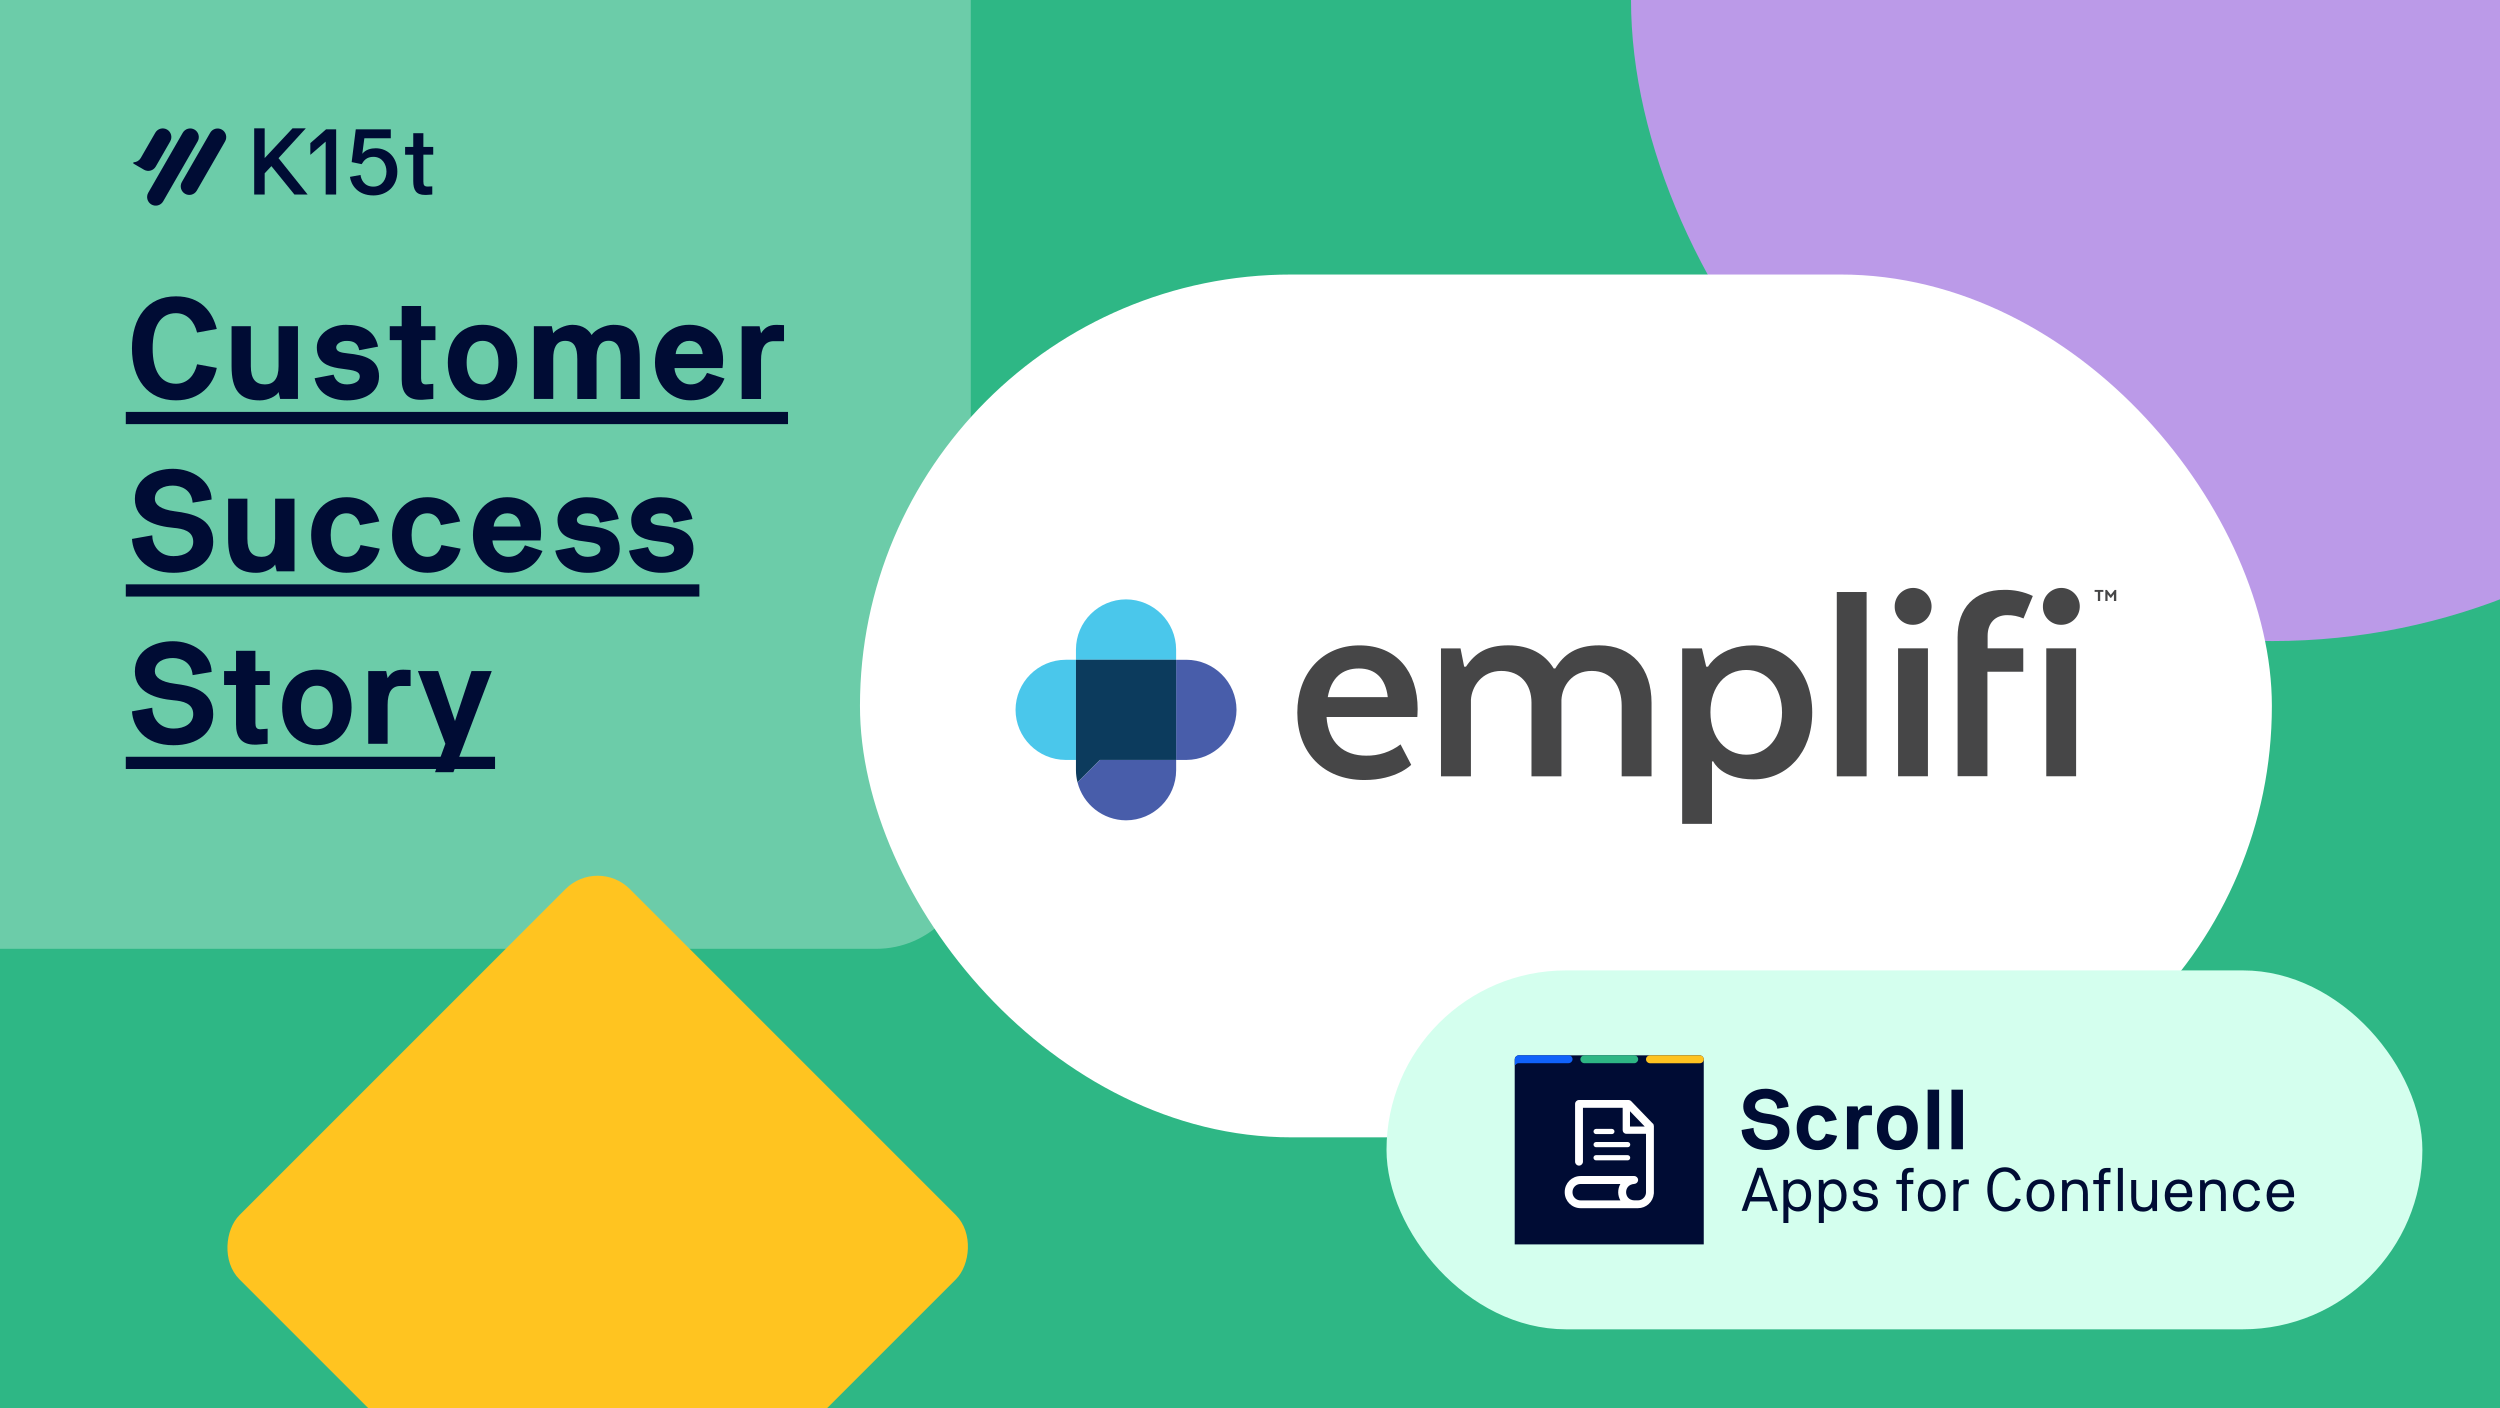 <?xml version="1.0" encoding="UTF-8"?><svg xmlns="http://www.w3.org/2000/svg" width="632" height="356" viewBox="0 0 632 356"><g id="a"><rect width="632" height="356" fill="#2eb785" stroke-width="0"/><rect x="-44.54" y="-50.09" width="289.95" height="289.95" rx="23.91" ry="23.91" fill="#fff" opacity=".3" stroke-width="0"/><rect x="81.32" y="245.52" width="139.55" height="139.55" rx="11.51" ry="11.51" transform="translate(267.2 -14.49) rotate(45)" fill="#ffc420" stroke-width="0"/><rect x="412.32" y="-162.07" width="324.13" height="324.13" rx="162.07" ry="162.07" fill="#bb9ae8" stroke-width="0"/><rect x="217.4" y="69.4" width="356.93" height="218.12" rx="109.06" ry="109.06" fill="#fff" stroke-width="0"/><rect x="350.51" y="245.32" width="261.87" height="90.73" rx="45.37" ry="45.37" fill="#d4ffee" stroke-width="0"/><path d="M49.82,92.09l4.98.91c-.8,4.18-4.14,8.21-10.32,8.21-7.19,0-11.12-5.45-11.12-13.15s3.92-13.15,11.12-13.15c6.36,0,9.26,4,10.32,8.25l-4.98.91c-.69-2.83-2.51-4.9-5.34-4.9-3.89,0-5.89,3.31-5.89,8.9s2,8.94,5.89,8.94c2.87,0,4.69-2.07,5.34-4.9Z" fill="#000c34" stroke-width="0"/><path d="M63.41,92.57c0,3.31,1.24,4.58,3.56,4.61,2.22,0,3.45-1.45,3.45-4.61v-10.1h4.9v18.38h-4.5l-.4-1.74c-.51.98-2.58,2.11-4.72,2.11-5.2,0-7.16-2.76-7.16-8.65v-10.1h4.87v10.1Z" fill="#000c34" stroke-width="0"/><path d="M79.53,95.62l4.8-.91c.4,1.38,1.34,2.47,3.42,2.47.54,0,3.2-.18,3.2-2.03,0-3.34-10.86.29-10.86-7.34,0-3.23,3.31-5.7,7.38-5.7s7.3,1.42,8.1,5.52l-4.76.91c-.36-1.85-1.49-2.36-3.2-2.36-1.53,0-2.62.8-2.62,1.63,0,1.09,1.16,1.34,2.91,1.53,4.25.44,7.92,1.42,7.92,5.81,0,4.11-3.67,6.07-8.07,6.07s-7.45-2.03-8.21-5.59Z" fill="#000c34" stroke-width="0"/><path d="M98.53,85.99v-3.52h3.02v-5.12h4.9v5.12h3.63v3.52h-3.63v9.63c0,1.05.29,1.56,1.24,1.56l1.85-.14v3.81l-2.8.22h-.47c-3.38,0-4.72-1.93-4.72-5.12v-9.96h-3.02Z" fill="#000c34" stroke-width="0"/><path d="M122,101.21c-5.49,0-8.79-3.89-8.79-9.55s3.31-9.56,8.79-9.56,8.76,3.92,8.76,9.56-3.38,9.55-8.76,9.55ZM122,86.17c-2.4,0-4.03,1.78-4.03,5.49s1.63,5.52,4.03,5.52,4-1.74,4-5.52-1.67-5.49-4-5.49Z" fill="#000c34" stroke-width="0"/><path d="M145.93,90.64c0-2.51-.58-4.47-3.05-4.47-2.33,0-3.02,1.96-3.02,4.47v10.21h-4.9v-18.38h4.54l.36,1.78c.58-.91,2.91-2.14,4.83-2.14,2.83,0,4.25,1.49,4.87,2.58.87-1.38,3.52-2.58,5.49-2.58,5.23,0,6.69,3.05,6.69,8.54v10.21h-4.83v-10.21c0-2.47-.73-4.5-3.05-4.5s-3.05,1.96-3.05,4.5v10.21h-4.87v-10.21Z" fill="#000c34" stroke-width="0"/><path d="M178.73,94.27c.58.18,3.85,1.24,4.43,1.42-1.09,2.72-3.6,5.52-8.61,5.52s-8.97-3.89-8.97-9.55,3.45-9.56,8.68-9.56,8.54,3.52,8.54,8.94c0,.62-.04,1.24-.15,2h-12.13c.11,2.36,1.85,4.14,4.03,4.14,1.45,0,3.12-.54,4.18-2.91ZM177.64,89.51c-.18-2.04-1.34-3.34-3.38-3.34s-3.31,1.56-3.45,3.34h6.83Z" fill="#000c34" stroke-width="0"/><path d="M198.2,82.18v4.07h-2.58c-2.22,0-3.23,1.63-3.23,4.8v9.81h-4.9v-18.38h4.54l.36,1.78c.73-1.13,1.71-2.14,3.89-2.14.62,0,1.31.04,1.93.07Z" fill="#000c34" stroke-width="0"/><path d="M31.8,107.22v-3.09h167.41v3.09H31.8Z" fill="#000c34" stroke-width="0"/><path d="M38.49,135.32c0,2.29,1.53,5.27,5.38,5.27,2.91,0,4.98-1.34,4.98-3.63,0-2.76-2.62-3.31-4.98-3.52-4.36-.4-9.77-1.89-9.77-7.3s5.12-7.63,9.59-7.63c4.94,0,9.7,3.05,9.81,7.77l-4.8.8c-.25-3.23-2.83-4.32-5.01-4.32s-4.54.87-4.54,3.38c0,1.42,1.42,2.65,5.05,3.12,4.25.54,9.7,1.67,9.7,7.7,0,4.58-3.85,7.85-10.03,7.85-7.48,0-10.28-4.69-10.5-8.57l5.12-.91Z" fill="#000c34" stroke-width="0"/><path d="M62.54,136.16c0,3.31,1.24,4.58,3.56,4.61,2.22,0,3.45-1.45,3.45-4.61v-10.1h4.9v18.38h-4.5l-.4-1.74c-.51.98-2.58,2.11-4.72,2.11-5.2,0-7.16-2.76-7.16-8.65v-10.1h4.87v10.1Z" fill="#000c34" stroke-width="0"/><path d="M91.16,137.79c.65.11,4.21.8,4.83.91-.73,3.31-3.63,6.1-8.39,6.1-5.41,0-8.94-3.85-8.94-9.55s3.52-9.56,8.94-9.56c4.72,0,7.38,2.72,8.28,6.14-.65.14-4.21.8-4.87.91-.54-2.11-1.96-2.98-3.38-2.98-2.73,0-4.03,2.22-4.03,5.49s1.31,5.52,4.03,5.52c1.63,0,2.98-.98,3.52-2.98Z" fill="#000c34" stroke-width="0"/><path d="M111.61,137.79c.65.11,4.21.8,4.83.91-.73,3.31-3.63,6.1-8.39,6.1-5.41,0-8.94-3.85-8.94-9.55s3.52-9.56,8.94-9.56c4.72,0,7.38,2.72,8.28,6.14-.65.14-4.21.8-4.87.91-.55-2.11-1.96-2.98-3.38-2.98-2.73,0-4.03,2.22-4.03,5.49s1.31,5.52,4.03,5.52c1.63,0,2.98-.98,3.52-2.98Z" fill="#000c34" stroke-width="0"/><path d="M132.71,137.86c.58.18,3.85,1.24,4.43,1.42-1.09,2.72-3.6,5.52-8.61,5.52s-8.97-3.89-8.97-9.55,3.45-9.56,8.68-9.56,8.54,3.52,8.54,8.94c0,.62-.04,1.24-.15,2h-12.13c.11,2.36,1.85,4.14,4.03,4.14,1.45,0,3.12-.54,4.18-2.91ZM131.62,133.1c-.18-2.04-1.34-3.34-3.38-3.34s-3.31,1.56-3.45,3.34h6.83Z" fill="#000c34" stroke-width="0"/><path d="M140.37,139.21l4.8-.91c.4,1.38,1.34,2.47,3.42,2.47.54,0,3.2-.18,3.2-2.03,0-3.34-10.86.29-10.86-7.34,0-3.23,3.31-5.7,7.38-5.7s7.3,1.42,8.1,5.52l-4.76.91c-.36-1.85-1.49-2.36-3.2-2.36-1.53,0-2.62.8-2.62,1.63,0,1.09,1.16,1.34,2.91,1.53,4.25.44,7.92,1.42,7.92,5.81,0,4.11-3.67,6.07-8.07,6.07s-7.45-2.03-8.21-5.59Z" fill="#000c34" stroke-width="0"/><path d="M159.01,139.21l4.8-.91c.4,1.38,1.34,2.47,3.42,2.47.54,0,3.2-.18,3.2-2.03,0-3.34-10.86.29-10.86-7.34,0-3.23,3.31-5.7,7.38-5.7s7.3,1.42,8.1,5.52l-4.76.91c-.36-1.85-1.49-2.36-3.2-2.36-1.53,0-2.62.8-2.62,1.63,0,1.09,1.16,1.34,2.91,1.53,4.25.44,7.92,1.42,7.92,5.81,0,4.11-3.67,6.07-8.07,6.07s-7.45-2.03-8.21-5.59Z" fill="#000c34" stroke-width="0"/><path d="M31.8,150.81v-3.09h145v3.09H31.8Z" fill="#000c34" stroke-width="0"/><path d="M38.49,178.91c0,2.29,1.53,5.27,5.38,5.27,2.91,0,4.98-1.34,4.98-3.63,0-2.76-2.62-3.31-4.98-3.52-4.36-.4-9.77-1.89-9.77-7.3s5.12-7.63,9.59-7.63c4.94,0,9.7,3.05,9.81,7.77l-4.8.8c-.25-3.23-2.83-4.32-5.01-4.32s-4.54.87-4.54,3.38c0,1.42,1.42,2.65,5.05,3.12,4.25.54,9.7,1.67,9.7,7.7,0,4.58-3.85,7.85-10.03,7.85-7.48,0-10.28-4.69-10.5-8.57l5.12-.91Z" fill="#000c34" stroke-width="0"/><path d="M56.65,173.17v-3.52h3.02v-5.12h4.9v5.12h3.63v3.52h-3.63v9.63c0,1.05.29,1.56,1.24,1.56l1.85-.14v3.81l-2.8.22h-.47c-3.38,0-4.72-1.93-4.72-5.12v-9.96h-3.02Z" fill="#000c34" stroke-width="0"/><path d="M80.12,188.39c-5.49,0-8.79-3.89-8.79-9.55s3.31-9.56,8.79-9.56,8.76,3.92,8.76,9.56-3.38,9.55-8.76,9.55ZM80.12,173.35c-2.4,0-4.03,1.78-4.03,5.49s1.63,5.52,4.03,5.52,4-1.74,4-5.52-1.67-5.49-4-5.49Z" fill="#000c34" stroke-width="0"/><path d="M103.8,169.35v4.07h-2.58c-2.22,0-3.23,1.63-3.23,4.8v9.81h-4.9v-18.38h4.54l.36,1.78c.73-1.13,1.71-2.14,3.89-2.14.62,0,1.31.04,1.93.07Z" fill="#000c34" stroke-width="0"/><path d="M119.2,169.64h5.12l-9.7,25.58h-4.65l2.62-7.19-6.94-18.38h5.12l4.25,12.64,4.18-12.64Z" fill="#000c34" stroke-width="0"/><path d="M31.8,194.4v-3.09h93.35v3.09H31.8Z" fill="#000c34" stroke-width="0"/><path d="M66.91,39.96l7.03-7.51h3.36l-6.89,7.53c2.44,3.07,4.9,6.13,7.36,9.2h-3.34l-5.82-7.18-1.7,1.81v5.37h-2.65v-16.73h2.65v7.51Z" fill="#000c34" stroke-width="0"/><path d="M84.98,32.69v16.49h-2.65v-13.38l-3.88,3.35v-2.97l3.98-3.49h2.56Z" fill="#000c34" stroke-width="0"/><path d="M92.11,34.94l-.52,3.94c.83-1.07,2.2-1.4,3.39-1.4,3.05,0,5.47,2.3,5.47,5.89,0,3.85-2.77,6.04-6.06,6.04-4.05,0-5.66-2.76-5.92-4.7l2.68-.48c.09.95.78,2.95,3.24,2.95,2.25,0,3.31-1.9,3.31-3.8s-1.11-3.73-3.31-3.73c-1.7,0-2.41.93-2.96,1.85l-2.53-.52,1.04-8.29h8.85v2.26h-6.68Z" fill="#000c34" stroke-width="0"/><path d="M102.41,39.1v-1.95h2.06v-3.47h2.56v3.47h2.49v1.95h-2.49v6.82c0,.95.28,1.24,1.11,1.24.36,0,.73-.05,1.14-.05v2.07l-1.52.1h-.31c-2.25,0-2.98-1.21-2.98-3.52v-6.65h-2.06Z" fill="#000c34" stroke-width="0"/><path d="M43.04,35.73l-3.67,6.38c-.59,1.03-1.9,1.39-2.93.82h0s-2.66-1.54-2.66-1.54c0,0,0,0,0,0s0,0,0,0l-.03-.02s.01,0,.01,0c-.08-.06-.11-.17-.06-.26.03-.05.08-.08.14-.09,0,0,0,0,0,0,.7-.04,1.37-.43,1.75-1.09l.46-.81,3.21-5.57c.6-1.04,1.93-1.4,2.97-.8s1.4,1.94.8,2.98Z" fill="#000c34" stroke-width="0"/><path d="M49.97,35.74l-8.72,15.16c-.6,1.04-1.93,1.4-2.97.8-1.04-.6-1.4-1.94-.8-2.98l8.72-15.16c.6-1.04,1.93-1.4,2.97-.8s1.4,1.94.8,2.98Z" fill="#000c34" stroke-width="0"/><path d="M56.9,35.75l-7.15,12.44c-.6,1.04-1.93,1.4-2.97.8-1.04-.6-1.4-1.94-.8-2.98l7.15-12.44c.6-1.04,1.93-1.4,2.97-.8,1.04.6,1.4,1.94.8,2.98Z" fill="#000c34" stroke-width="0"/><path d="M383.98,266.79h45.67c.59,0,1.06.48,1.06,1.06v46.73h-47.79v-46.73c0-.59.48-1.06,1.06-1.06Z" fill="#000c34" stroke-width="0"/><path d="M413.13,268.78h-12.61c-.55,0-.99-.45-.99-1s.45-1,1-1h12.61c.55,0,.99.45.99,1s-.45,1-1,1Z" fill="#2eb684" stroke-width="0"/><path d="M429.7,268.79h-12.57c-.56,0-1.02-.45-1.02-1,0-.55.46-1,1.02-1h12.57c.56,0,1.02.45,1.02,1,0,.55-.46,1-1.02,1Z" fill="#ffc320" stroke-width="0"/><path d="M396.54,266.78h-.02s-12.57,0-12.57,0h-.02s0,0,0,0c0,0,0,0,0,0-.43,0-.8.29-.93.68,0,.01,0,.03-.01.04-.02.09-.04.18-.04.27,0,0,0,0,0,0v1.38s0,0,0,0,0,0,0,0v.02s0,0,0,0c0,.04.04.08.09.08.03,0,.05-.01.07-.03,0,0,0,0,0,0,.17-.27.47-.45.81-.45h.02s.02,0,.02,0h.37s12.19,0,12.19,0h.02c.55,0,.99-.45,1-1,0-.55-.45-1-.99-1Z" fill="#1062fa" stroke-width="0"/><path d="M417.82,284.03l-5.45-5.65c-.19-.19-.45-.3-.72-.3h-12.47c-.55,0-1,.44-1,.99v14.6c0,.55.44,1,.99,1s1-.45,1-1v-13.61s10.04,0,10.04,0v5.64c0,.51.41.92.92.92h4.98s0,14.71,0,14.71v.09c0,.49-.18.93-.47,1.28-.29.35-.7.62-1.17.71-.13.03-.27.04-.41.04h-.93c-1.4-.06-2.04-1.07-2.05-2.05-.01-.9.53-2,2.1-2.11.54-.04.95-.49.93-1.03-.02-.54-.46-.96-.99-.96h-13.54c-2.22,0-4.02,1.8-4.02,4.02v.09c0,2.22,1.8,4.02,4.02,4.02h13.54s0,0,0,0h0s.94,0,.94,0c0,0,0,0,0,0,2.11,0,3.84-1.6,4.02-3.64.01-.06.02-.12.02-.18v-.21s0-.09,0-.09v-16.62c0-.26-.09-.51-.27-.69ZM399.56,303.46c-1.12,0-2.03-.91-2.03-2.03v-.09c0-1.12.91-2.03,2.03-2.03h10.07c-.38.67-.56,1.42-.55,2.14.01.69.2,1.4.55,2.01h-10.08ZM412.06,280.92l3.73,3.87h-3.73s0-3.87,0-3.87Z" fill="#fff" stroke-width="0"/><path d="M403.5,290.02h7.97c.37,0,.66-.29.66-.66,0-.37-.3-.66-.66-.66h-7.97c-.37,0-.66.29-.66.66,0,.37.3.66.66.66Z" fill="#fff" stroke-width="0"/><path d="M403.5,286.7h3.98c.37,0,.66-.3.66-.66,0-.37-.3-.66-.66-.66h-3.98c-.37,0-.66.3-.66.66,0,.37.3.66.66.66Z" fill="#fff" stroke-width="0"/><path d="M403.49,293.34h7.97c.37,0,.66-.29.66-.66,0-.37-.3-.66-.66-.66h-7.97c-.37,0-.66.29-.66.66,0,.37.3.66.66.66Z" fill="#fff" stroke-width="0"/><path d="M443.29,285.14c0,1.35.9,3.11,3.17,3.11,1.71,0,2.93-.79,2.93-2.14,0-1.63-1.54-1.95-2.93-2.08-2.57-.24-5.76-1.12-5.76-4.31,0-3.17,3.02-4.5,5.65-4.49,2.91,0,5.72,1.8,5.78,4.58l-2.83.47c-.15-1.91-1.67-2.55-2.95-2.55-1.31,0-2.68.51-2.68,1.99,0,.83.83,1.56,2.98,1.84,2.5.32,5.72.99,5.72,4.54,0,2.7-2.27,4.62-5.91,4.62-4.41,0-6.06-2.76-6.19-5.06l3.02-.53Z" fill="#000c34" stroke-width="0"/><path d="M461.57,286.6c.39.06,2.48.47,2.85.54-.43,1.95-2.14,3.6-4.95,3.6-3.19,0-5.27-2.27-5.27-5.63,0-3.34,2.08-5.63,5.27-5.63,2.78,0,4.35,1.61,4.88,3.62-.39.09-2.48.47-2.87.53-.32-1.24-1.16-1.76-1.99-1.76-1.61,0-2.38,1.31-2.38,3.23,0,1.95.77,3.26,2.38,3.26.96,0,1.76-.58,2.08-1.75Z" fill="#000c34" stroke-width="0"/><path d="M473.23,279.52v2.4s-1.52,0-1.52,0c-1.31,0-1.91.96-1.91,2.83v5.78s-2.89,0-2.89,0v-10.83s2.68,0,2.68,0l.21,1.05c.43-.66,1.01-1.26,2.29-1.26.36,0,.77.02,1.13.04Z" fill="#000c34" stroke-width="0"/><path d="M479.67,290.74c-3.23,0-5.18-2.29-5.18-5.63,0-3.34,1.95-5.63,5.18-5.63,3.17,0,5.16,2.31,5.16,5.63,0,3.34-1.99,5.63-5.16,5.63ZM479.67,281.88c-1.41,0-2.38,1.05-2.38,3.23,0,2.23.96,3.26,2.38,3.26,1.37,0,2.36-1.03,2.36-3.25,0-2.18-.98-3.23-2.35-3.23Z" fill="#000c34" stroke-width="0"/><path d="M490.21,275.46v15.07s-2.9,0-2.9,0v-15.07s2.9,0,2.9,0Z" fill="#000c34" stroke-width="0"/><path d="M496.23,275.46v15.07s-2.9,0-2.9,0v-15.07s2.9,0,2.9,0Z" fill="#000c34" stroke-width="0"/><path d="M447.26,303.73h-4.8s-.85,2.38-.85,2.38h-1.33s3.95-10.89,3.95-10.89h1.28s3.93,10.9,3.93,10.9h-1.33s-.85-2.38-.85-2.38ZM442.87,302.6h4.01s-1.99-5.63-1.99-5.63l-2.01,5.63Z" fill="#000c34" stroke-width="0"/><path d="M450.85,298.28h1.11s.15,1.11.15,1.11c.26-.39,1.1-1.27,2.43-1.27,1.93,0,3.31,1.67,3.31,4.07,0,2.41-1.22,4.07-3.31,4.07-1.32,0-2.15-.82-2.43-1.24v4.15s-1.27,0-1.27,0v-10.9ZM454.3,299.24c-1.42,0-2.18,1.14-2.18,2.96,0,1.83.76,2.97,2.18,2.97,1.41,0,2.26-1.14,2.26-2.97,0-1.81-.85-2.96-2.26-2.96Z" fill="#000c34" stroke-width="0"/><path d="M459.81,298.28h1.11s.15,1.11.15,1.11c.26-.39,1.1-1.27,2.43-1.27,1.93,0,3.31,1.67,3.31,4.07,0,2.41-1.22,4.07-3.31,4.07-1.32,0-2.15-.82-2.43-1.24v4.15s-1.27,0-1.27,0v-10.9ZM463.26,299.25c-1.42,0-2.18,1.14-2.18,2.96,0,1.83.76,2.97,2.18,2.97,1.41,0,2.26-1.14,2.26-2.97,0-1.81-.85-2.96-2.26-2.96Z" fill="#000c34" stroke-width="0"/><path d="M469.54,303.5c.05.65.39,1.67,2.01,1.67.48,0,1.94-.12,1.94-1.33,0-2.24-4.95-.06-4.95-3.45,0-1.28,1.25-2.26,2.86-2.26,1.69,0,3.08.79,3.19,2.54-.42.06-.84.15-1.25.23-.05-1.16-.77-1.66-1.9-1.66-.93,0-1.64.56-1.64,1.14,0,.81.68,1.02,1.78,1.13,1.73.17,3.17.56,3.17,2.32,0,1.55-1.33,2.43-3.19,2.43-2.15,0-3.14-1.22-3.25-2.54l1.24-.23Z" fill="#000c34" stroke-width="0"/><path d="M480.8,298.29v-1.05c0-1.21.54-2.01,2-2.01h.96s0,1.11,0,1.11h-.85c-.54,0-.84.36-.84.96v.99s1.61,0,1.61,0v1.04s-1.61,0-1.61,0v6.79s-1.27,0-1.27,0v-6.79s-1.41,0-1.41,0v-1.04s1.41,0,1.41,0Z" fill="#000c34" stroke-width="0"/><path d="M488.36,306.28c-2.23,0-3.53-1.66-3.53-4.07,0-2.41,1.3-4.07,3.53-4.07,2.2,0,3.51,1.67,3.51,4.07,0,2.41-1.32,4.07-3.51,4.07ZM488.36,299.26c-1.41,0-2.26,1.14-2.26,2.96,0,1.83.85,2.97,2.26,2.97,1.39,0,2.24-1.14,2.25-2.97,0-1.81-.85-2.96-2.24-2.96Z" fill="#000c34" stroke-width="0"/><path d="M493.83,298.3h1.1s.15.94.15.94c.28-.42.94-1.1,1.97-1.1.17,0,.48.03.67.06v1.16s-.67,0-.67,0c-1.38,0-1.97.84-1.97,2.57v4.19s-1.26,0-1.26,0v-7.83Z" fill="#000c34" stroke-width="0"/><path d="M509.58,302.93l1.27.23c-.26,1.13-1.42,3.13-3.99,3.12-2.85,0-4.46-2.32-4.46-5.6,0-3.27,1.61-5.6,4.46-5.6,2.6,0,3.7,2,3.99,3.14l-1.27.23c-.28-.87-1.08-2.24-2.72-2.25-2.03,0-3.13,1.66-3.13,4.47,0,2.83,1.1,4.49,3.12,4.49,1.66,0,2.48-1.39,2.72-2.24Z" fill="#000c34" stroke-width="0"/><path d="M515.84,306.29c-2.23,0-3.53-1.66-3.53-4.07,0-2.41,1.3-4.07,3.53-4.07,2.2,0,3.51,1.67,3.51,4.07,0,2.41-1.32,4.07-3.52,4.07ZM515.85,299.27c-1.41,0-2.26,1.14-2.26,2.96,0,1.83.85,2.97,2.26,2.97,1.39,0,2.24-1.14,2.25-2.97,0-1.81-.85-2.96-2.24-2.96Z" fill="#000c34" stroke-width="0"/><path d="M526.59,301.92c0-1.81-.57-2.65-2.03-2.65-1.39,0-2,.9-2,2.65v4.23s-1.26,0-1.26,0v-7.83s1.1,0,1.1,0l.15.94c.29-.53,1.08-1.1,2.23-1.1,2.18.02,3.03,1.25,3.03,3.76v4.23s-1.24,0-1.24,0v-4.23Z" fill="#000c34" stroke-width="0"/><path d="M530.59,298.31v-1.05c0-1.21.54-2.01,2-2.01h.96s0,1.11,0,1.11h-.85c-.54,0-.84.36-.84.96v.99s1.61,0,1.61,0v1.04s-1.61,0-1.61,0v6.79s-1.27,0-1.27,0v-6.79s-1.41,0-1.41,0v-1.04s1.41,0,1.41,0Z" fill="#000c34" stroke-width="0"/><path d="M536.66,295.25v10.9s-1.26,0-1.26,0v-10.9s1.26,0,1.26,0Z" fill="#000c34" stroke-width="0"/><path d="M540.02,302.56c0,1.81.57,2.63,2.03,2.65,1.39,0,2-.9,2-2.65v-4.24s1.25,0,1.25,0v7.83s-1.1,0-1.1,0l-.15-.93c-.31.48-1.08,1.08-2.28,1.08-2.14,0-3-1.24-3-3.75v-4.24s1.26,0,1.26,0v4.24Z" fill="#000c34" stroke-width="0"/><path d="M554.24,303.8c-.25,1.1-1.32,2.51-3.45,2.51-2.07,0-3.54-1.66-3.54-4.07,0-2.41,1.38-4.07,3.52-4.07,2.14,0,3.44,1.46,3.43,3.95,0,.17-.02.36-.03.54h-5.56c.02,1.27.85,2.55,2.18,2.55,1.02,0,1.92-.54,2.28-1.7l1.18.29ZM552.81,301.63c-.03-1.45-.65-2.37-2.06-2.37-1.39,0-2.09,1.18-2.12,2.37h4.18Z" fill="#000c34" stroke-width="0"/><path d="M561.47,301.93c0-1.81-.57-2.65-2.03-2.65-1.39,0-2,.9-2,2.65v4.23s-1.26,0-1.26,0v-7.83s1.1,0,1.1,0l.15.94c.29-.53,1.08-1.1,2.23-1.1,2.18.02,3.03,1.25,3.03,3.76v4.23s-1.24,0-1.24,0v-4.23Z" fill="#000c34" stroke-width="0"/><path d="M571.35,303.72c-.22,1.18-1.18,2.6-3.27,2.6-2.21,0-3.59-1.64-3.59-4.07,0-2.41,1.38-4.07,3.59-4.07,2.09,0,3.02,1.43,3.25,2.62-.42.08-.84.17-1.25.23-.28-1.11-.97-1.73-2-1.73-1.45,0-2.29,1.21-2.29,2.96,0,1.76.83,2.97,2.29,2.97,1.05,0,1.75-.63,2.01-1.73.42.06.84.16,1.25.23Z" fill="#000c34" stroke-width="0"/><path d="M579.99,303.81c-.25,1.1-1.32,2.51-3.45,2.51-2.07,0-3.54-1.66-3.54-4.07,0-2.41,1.38-4.07,3.52-4.07,2.14,0,3.44,1.46,3.43,3.95,0,.17-.02.36-.03.54h-5.56c.02,1.27.85,2.55,2.18,2.55,1.02,0,1.92-.54,2.28-1.7l1.18.29ZM578.56,301.65c-.03-1.45-.65-2.37-2.06-2.37-1.39,0-2.09,1.18-2.12,2.37h4.18Z" fill="#000c34" stroke-width="0"/></g><g id="c"><path d="M356.76,193.34s-3.7,3.85-11.86,3.85c-10.55,0-16.94-7.16-16.94-17.02s6.24-17.02,15.71-17.02,14.71,6.7,14.71,16.1c0,.69-.08,2-.08,2h-22.95c.46,6.55,4.31,9.78,10.01,9.78,3.14.06,6.2-.94,8.7-2.85l2.69,5.16ZM335.66,176.23h15.17c-.54-4.7-3.08-7.24-7.31-7.24s-7.01,2.39-7.86,7.24h0Z" fill="#464647" stroke-width="0"/><path d="M364.29,163.91h4.93l.92,4.62h.46c2.39-3.54,5.39-5.39,10.71-5.39s9.24,2.16,11.47,5.85h.39c2.16-3.54,5.32-5.85,11.09-5.85,8.39,0,13.25,5.85,13.25,14.56v18.56h-7.55v-17.87c0-4.93-2.54-8.78-7.55-8.78s-7.47,3.77-7.68,7.31v19.33h-7.57v-18.63c0-4.54-2.7-8.01-7.63-8.01s-7.47,3.93-7.68,7.31v19.33h-7.57v-32.36Z" fill="#464647" stroke-width="0"/><path d="M432.79,192.49v15.79h-7.54v-44.36h5l1.08,4.62h.46s2.92-5.39,11.32-5.39,15.02,6.62,15.02,16.94-6.47,16.94-14.77,16.94-10.24-4.54-10.24-4.54h-.32ZM441.49,190.79c5.23,0,9.01-4.39,9.01-10.7s-3.77-10.72-9.01-10.72-9.09,4.08-9.09,10.7,4.01,10.72,9.09,10.72h0Z" fill="#464647" stroke-width="0"/><path d="M464.34,149.66h7.54v46.6h-7.54v-46.6Z" fill="#464647" stroke-width="0"/><path d="M478.98,153.41c-.07-2.57,1.97-4.71,4.54-4.78,2.57-.07,4.71,1.97,4.78,4.54s-1.97,4.71-4.54,4.78c-.05,0-.11,0-.16,0-2.5.06-4.56-1.92-4.62-4.42,0-.04,0-.08,0-.13ZM479.83,163.89h7.55v32.35h-7.55v-32.35Z" fill="#464647" stroke-width="0"/><path d="M494.88,163.91v-2.77c0-7.47,4.24-12.02,11.7-12.02,2.53-.06,5.03.46,7.32,1.54l-2.36,5.69c-1.3-.57-2.71-.86-4.14-.84-3.01,0-4.93,2-4.93,5.24v3.15h9.01v5.91h-9.06v26.42h-7.54v-32.33Z" fill="#464647" stroke-width="0"/><path d="M516.45,153.41c-.07-2.57,1.97-4.71,4.54-4.78,2.57-.07,4.71,1.97,4.78,4.54s-1.97,4.71-4.54,4.78c-.05,0-.11,0-.16,0-2.5.06-4.56-1.92-4.62-4.42,0-.04,0-.08,0-.13ZM517.3,163.89h7.54v32.35h-7.54v-32.35Z" fill="#464647" stroke-width="0"/><path d="M269.39,166.79c-6.98.02-12.64,5.68-12.66,12.66h0c.02,6.98,5.68,12.64,12.66,12.66h2.61v-25.32h-2.61Z" fill="#4ac7eb" stroke-width="0"/><path d="M299.93,166.79h-2.61v25.32h2.61c6.98-.02,12.64-5.68,12.66-12.66h0c-.02-6.99-5.68-12.64-12.67-12.66Z" fill="#485daa" stroke-width="0"/><path d="M297.32,164.18c-.02-6.98-5.68-12.64-12.66-12.66h0c-6.98.02-12.64,5.68-12.66,12.66v2.61h25.32v-2.61Z" fill="#4ac7eb" stroke-width="0"/><path d="M272.39,197.76c1.41,5.63,6.46,9.59,12.27,9.62h0c6.99-.02,12.65-5.67,12.67-12.66v-2.61h-19.28l-5.65,5.65Z" fill="#485daa" stroke-width="0"/><path d="M272,166.79v27.93c0,1.03.14,2.05.39,3.04l5.65-5.65h19.28v-25.32h-25.33Z" fill="#0c3b5d" stroke-width="0"/><path d="M531.75,149.63h-.82v2.3h-.59v-2.3h-.82v-.5h2.2l.02.5ZM532.23,151.93v-2.8h.4l.97,1.26,1-1.26h.39v2.8h-.59v-1.72l-.7.91h-.21l-.7-.91v1.72h-.55Z" fill="#464647" stroke-width="0"/></g></svg>